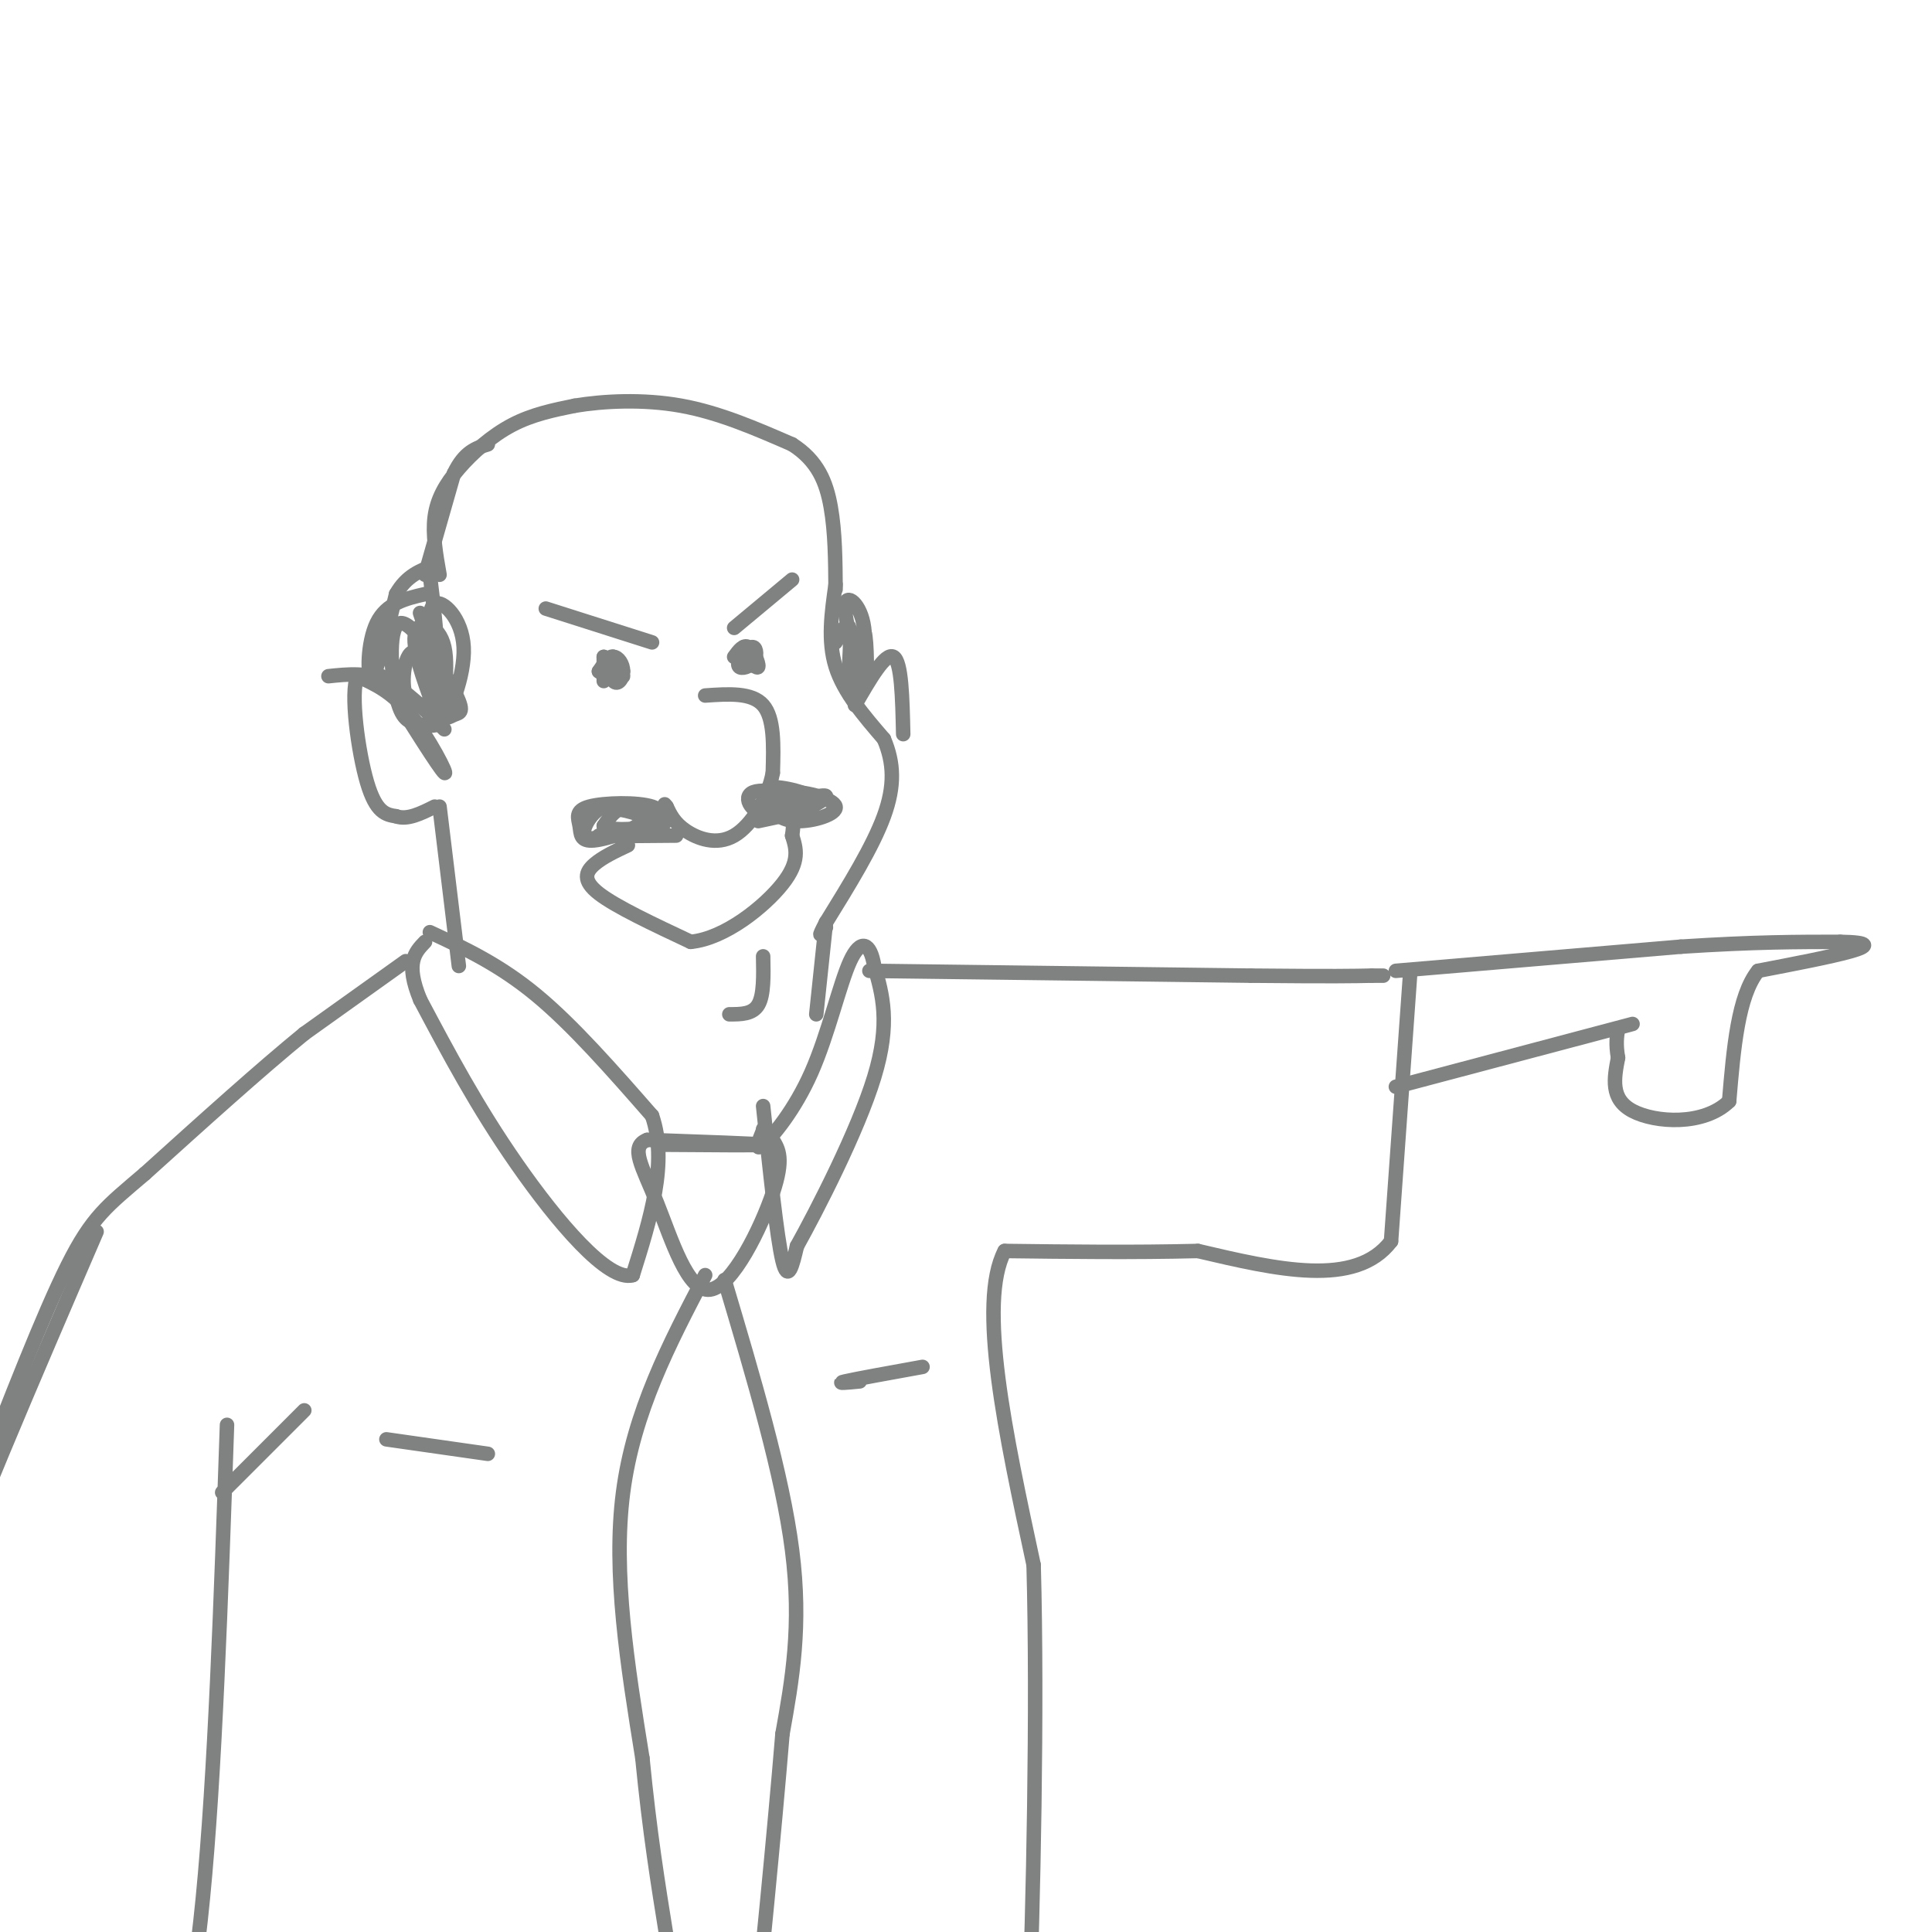 <svg viewBox='0 0 400 400' version='1.1' xmlns='http://www.w3.org/2000/svg' xmlns:xlink='http://www.w3.org/1999/xlink'><g fill='none' stroke='rgb(128,130,130)' stroke-width='3' stroke-linecap='round' stroke-linejoin='round'><path d='M91,119c-0.738,-4.185 -1.476,-8.369 -1,-12c0.476,-3.631 2.167,-6.708 5,-10c2.833,-3.292 6.810,-6.798 11,-9c4.190,-2.202 8.595,-3.101 13,-4'/><path d='M119,84c5.889,-0.978 14.111,-1.422 22,0c7.889,1.422 15.444,4.711 23,8'/><path d='M164,92c5.311,3.378 7.089,7.822 8,13c0.911,5.178 0.956,11.089 1,17'/><path d='M113,126c0.000,0.000 22.000,7.000 22,7'/><path d='M164,120c0.000,0.000 -12.000,10.000 -12,10'/><path d='M127,138c1.000,1.167 2.000,2.333 2,2c0.000,-0.333 -1.000,-2.167 -2,-4'/><path d='M127,136c-0.667,-0.333 -1.333,0.833 -2,2'/><path d='M154,134c-0.744,1.702 -1.488,3.405 -1,4c0.488,0.595 2.208,0.083 3,-1c0.792,-1.083 0.655,-2.738 0,-3c-0.655,-0.262 -1.827,0.869 -3,2'/><path d='M146,144c4.833,-0.333 9.667,-0.667 12,2c2.333,2.667 2.167,8.333 2,14'/><path d='M160,160c-0.952,5.107 -4.333,10.875 -8,13c-3.667,2.125 -7.619,0.607 -10,-1c-2.381,-1.607 -3.190,-3.304 -4,-5'/><path d='M138,167c-0.667,-0.833 -0.333,-0.417 0,0'/><path d='M140,173c-8.375,0.083 -16.750,0.167 -16,0c0.750,-0.167 10.625,-0.583 13,-2c2.375,-1.417 -2.750,-3.833 -6,-4c-3.250,-0.167 -4.625,1.917 -6,4'/><path d='M125,171c0.847,0.849 5.964,0.970 9,0c3.036,-0.970 3.991,-3.033 1,-4c-2.991,-0.967 -9.929,-0.839 -13,0c-3.071,0.839 -2.277,2.390 -2,4c0.277,1.610 0.036,3.280 3,3c2.964,-0.280 9.133,-2.508 10,-4c0.867,-1.492 -3.566,-2.246 -8,-3'/><path d='M125,167c-2.489,0.911 -4.711,4.689 -4,6c0.711,1.311 4.356,0.156 8,-1'/><path d='M157,170c6.067,-1.267 12.133,-2.533 12,-4c-0.133,-1.467 -6.467,-3.133 -9,-3c-2.533,0.133 -1.267,2.067 0,4'/><path d='M160,167c2.262,0.614 7.918,0.148 7,-1c-0.918,-1.148 -8.411,-2.978 -11,-2c-2.589,0.978 -0.274,4.763 4,5c4.274,0.237 10.507,-3.075 11,-4c0.493,-0.925 -4.753,0.538 -10,2'/><path d='M161,167c-1.257,1.112 0.599,2.890 4,3c3.401,0.110 8.347,-1.450 8,-3c-0.347,-1.550 -5.985,-3.089 -9,-3c-3.015,0.089 -3.406,1.807 -3,3c0.406,1.193 1.609,1.860 3,2c1.391,0.140 2.969,-0.246 3,-1c0.031,-0.754 -1.484,-1.877 -3,-3'/><path d='M164,165c-1.267,-0.600 -2.933,-0.600 -3,0c-0.067,0.600 1.467,1.800 3,3'/><path d='M130,175c-2.644,1.244 -5.289,2.489 -7,4c-1.711,1.511 -2.489,3.289 1,6c3.489,2.711 11.244,6.356 19,10'/><path d='M143,195c7.089,-0.667 15.311,-7.333 19,-12c3.689,-4.667 2.844,-7.333 2,-10'/><path d='M164,173c0.333,-2.167 0.167,-2.583 0,-3'/><path d='M173,121c-0.833,5.833 -1.667,11.667 0,17c1.667,5.333 5.833,10.167 10,15'/><path d='M183,153c2.089,4.911 2.311,9.689 0,16c-2.311,6.311 -7.156,14.156 -12,22'/><path d='M171,191c-2.000,3.833 -1.000,2.417 0,1'/><path d='M158,198c0.083,4.000 0.167,8.000 -1,10c-1.167,2.000 -3.583,2.000 -6,2'/><path d='M171,191c0.000,0.000 -2.000,19.000 -2,19'/><path d='M89,119c0.923,7.619 1.845,15.238 1,15c-0.845,-0.238 -3.458,-8.333 -3,-7c0.458,1.333 3.988,12.095 5,15c1.012,2.905 -0.494,-2.048 -2,-7'/><path d='M90,135c-0.746,-3.613 -1.612,-9.144 0,-10c1.612,-0.856 5.703,2.964 6,9c0.297,6.036 -3.199,14.288 -4,14c-0.801,-0.288 1.092,-9.116 0,-14c-1.092,-4.884 -5.169,-5.824 -6,-3c-0.831,2.824 1.585,9.412 4,16'/><path d='M90,147c1.354,2.719 2.739,1.516 4,1c1.261,-0.516 2.396,-0.345 0,-5c-2.396,-4.655 -8.325,-14.135 -11,-14c-2.675,0.135 -2.095,9.884 -1,15c1.095,5.116 2.705,5.600 5,6c2.295,0.400 5.275,0.715 5,-3c-0.275,-3.715 -3.805,-11.462 -6,-12c-2.195,-0.538 -3.056,6.132 -2,9c1.056,2.868 4.028,1.934 7,1'/><path d='M173,133c1.397,-2.636 2.794,-5.273 3,-2c0.206,3.273 -0.780,12.455 0,13c0.780,0.545 3.325,-7.545 3,-13c-0.325,-5.455 -3.522,-8.273 -4,-6c-0.478,2.273 1.761,9.636 4,17'/><path d='M179,142c0.711,-0.378 0.489,-9.822 0,-11c-0.489,-1.178 -1.244,5.911 -2,13'/><path d='M92,151c-4.000,-4.083 -8.000,-8.167 -12,-10c-4.000,-1.833 -8.000,-1.417 -12,-1'/><path d='M79,140c6.022,9.600 12.044,19.200 13,20c0.956,0.800 -3.156,-7.200 -7,-12c-3.844,-4.800 -7.422,-6.400 -11,-8'/><path d='M74,140c-1.533,3.333 0.133,15.667 2,22c1.867,6.333 3.933,6.667 6,7'/><path d='M82,169c2.333,0.833 5.167,-0.583 8,-2'/><path d='M177,146c3.167,-5.500 6.333,-11.000 8,-10c1.667,1.000 1.833,8.500 2,16'/><path d='M125,137c0.000,2.083 0.000,4.167 0,4c0.000,-0.167 0.000,-2.583 0,-5'/><path d='M125,136c0.309,0.423 1.083,3.979 2,5c0.917,1.021 1.978,-0.494 2,-2c0.022,-1.506 -0.994,-3.002 -2,-3c-1.006,0.002 -2.003,1.501 -3,3'/><path d='M124,139c0.333,0.500 2.667,0.250 5,0'/><path d='M154,136c1.422,1.333 2.844,2.667 3,2c0.156,-0.667 -0.956,-3.333 -2,-4c-1.044,-0.667 -2.022,0.667 -3,2'/><path d='M91,167c0.000,0.000 4.000,33.000 4,33'/><path d='M89,193c7.167,3.333 14.333,6.667 22,13c7.667,6.333 15.833,15.667 24,25'/><path d='M135,231c3.333,9.667 -0.333,21.333 -4,33'/><path d='M131,264c-5.067,1.533 -15.733,-11.133 -24,-23c-8.267,-11.867 -14.133,-22.933 -20,-34'/><path d='M87,207c-3.167,-7.667 -1.083,-9.833 1,-12'/><path d='M158,229c1.417,13.583 2.833,27.167 4,32c1.167,4.833 2.083,0.917 3,-3'/><path d='M165,258c4.022,-7.222 12.578,-23.778 16,-35c3.422,-11.222 1.711,-17.111 0,-23'/><path d='M181,200c-0.807,-4.930 -2.825,-5.754 -5,-1c-2.175,4.754 -4.509,15.088 -8,23c-3.491,7.912 -8.140,13.404 -10,15c-1.860,1.596 -0.930,-0.702 0,-3'/><path d='M158,234c0.000,-0.500 0.000,-0.250 0,0'/><path d='M137,237c10.750,0.083 21.500,0.167 21,0c-0.500,-0.167 -12.250,-0.583 -24,-1'/><path d='M134,236c-3.719,1.415 -1.018,5.451 2,13c3.018,7.549 6.351,18.609 11,18c4.649,-0.609 10.614,-12.888 13,-20c2.386,-7.112 1.193,-9.056 0,-11'/><path d='M160,236c-0.333,-1.667 -1.167,-0.333 -2,1'/><path d='M146,264c-7.417,14.167 -14.833,28.333 -17,45c-2.167,16.667 0.917,35.833 4,55'/><path d='M133,364c1.500,15.333 3.250,26.167 5,37'/><path d='M150,265c6.000,20.167 12.000,40.333 14,56c2.000,15.667 0.000,26.833 -2,38'/><path d='M162,359c-1.644,20.089 -4.756,51.311 -6,63c-1.244,11.689 -0.622,3.844 0,-4'/><path d='M84,199c0.000,0.000 -21.000,15.000 -21,15'/><path d='M63,214c-9.000,7.333 -21.000,18.167 -33,29'/><path d='M30,243c-7.844,6.689 -10.956,8.911 -16,19c-5.044,10.089 -12.022,28.044 -19,46'/><path d='M-5,308c-4.500,11.667 -6.250,17.833 -8,24'/><path d='M180,201c0.000,0.000 79.000,1.000 79,1'/><path d='M259,202c17.333,0.167 21.167,0.083 25,0'/><path d='M284,202c4.167,0.000 2.083,0.000 0,0'/><path d='M292,201c0.000,0.000 -4.000,56.000 -4,56'/><path d='M288,257c-7.333,9.667 -23.667,5.833 -40,2'/><path d='M248,259c-13.333,0.333 -26.667,0.167 -40,0'/><path d='M208,259c-5.667,10.833 0.167,37.917 6,65'/><path d='M214,324c0.826,29.762 -0.108,71.668 -1,94c-0.892,22.332 -1.740,25.089 -3,28c-1.260,2.911 -2.931,5.974 -4,6c-1.069,0.026 -1.534,-2.987 -2,-6'/><path d='M289,225c0.000,0.000 49.000,-13.000 49,-13'/><path d='M289,201c0.000,0.000 59.000,-5.000 59,-5'/><path d='M348,196c15.333,-1.000 24.167,-1.000 33,-1'/><path d='M381,195c6.422,0.111 5.978,0.889 2,2c-3.978,1.111 -11.489,2.556 -19,4'/><path d='M364,201c-4.167,5.167 -5.083,16.083 -6,27'/><path d='M358,228c-5.244,5.133 -15.356,4.467 -20,2c-4.644,-2.467 -3.822,-6.733 -3,-11'/><path d='M335,219c-0.500,-2.833 -0.250,-4.417 0,-6'/><path d='M47,295c-1.250,36.250 -2.500,72.500 -5,98c-2.500,25.500 -6.250,40.250 -10,55'/><path d='M46,309c0.000,0.000 17.000,-17.000 17,-17'/><path d='M20,255c-13.333,30.917 -26.667,61.833 -35,85c-8.333,23.167 -11.667,38.583 -15,54'/><path d='M-30,394c-2.000,8.500 0.500,2.750 3,-3'/><path d='M191,283c-6.917,1.250 -13.833,2.500 -16,3c-2.167,0.500 0.417,0.250 3,0'/><path d='M80,298c0.000,0.000 21.000,3.000 21,3'/><path d='M88,119c0.000,0.000 6.000,-21.000 6,-21'/><path d='M94,98c2.167,-4.500 4.583,-5.250 7,-6'/><path d='M88,123c-4.000,0.933 -8.000,1.867 -10,6c-2.000,4.133 -2.000,11.467 -1,11c1.000,-0.467 3.000,-8.733 5,-17'/><path d='M82,123c2.167,-3.833 5.083,-4.917 8,-6'/></g>
</svg>